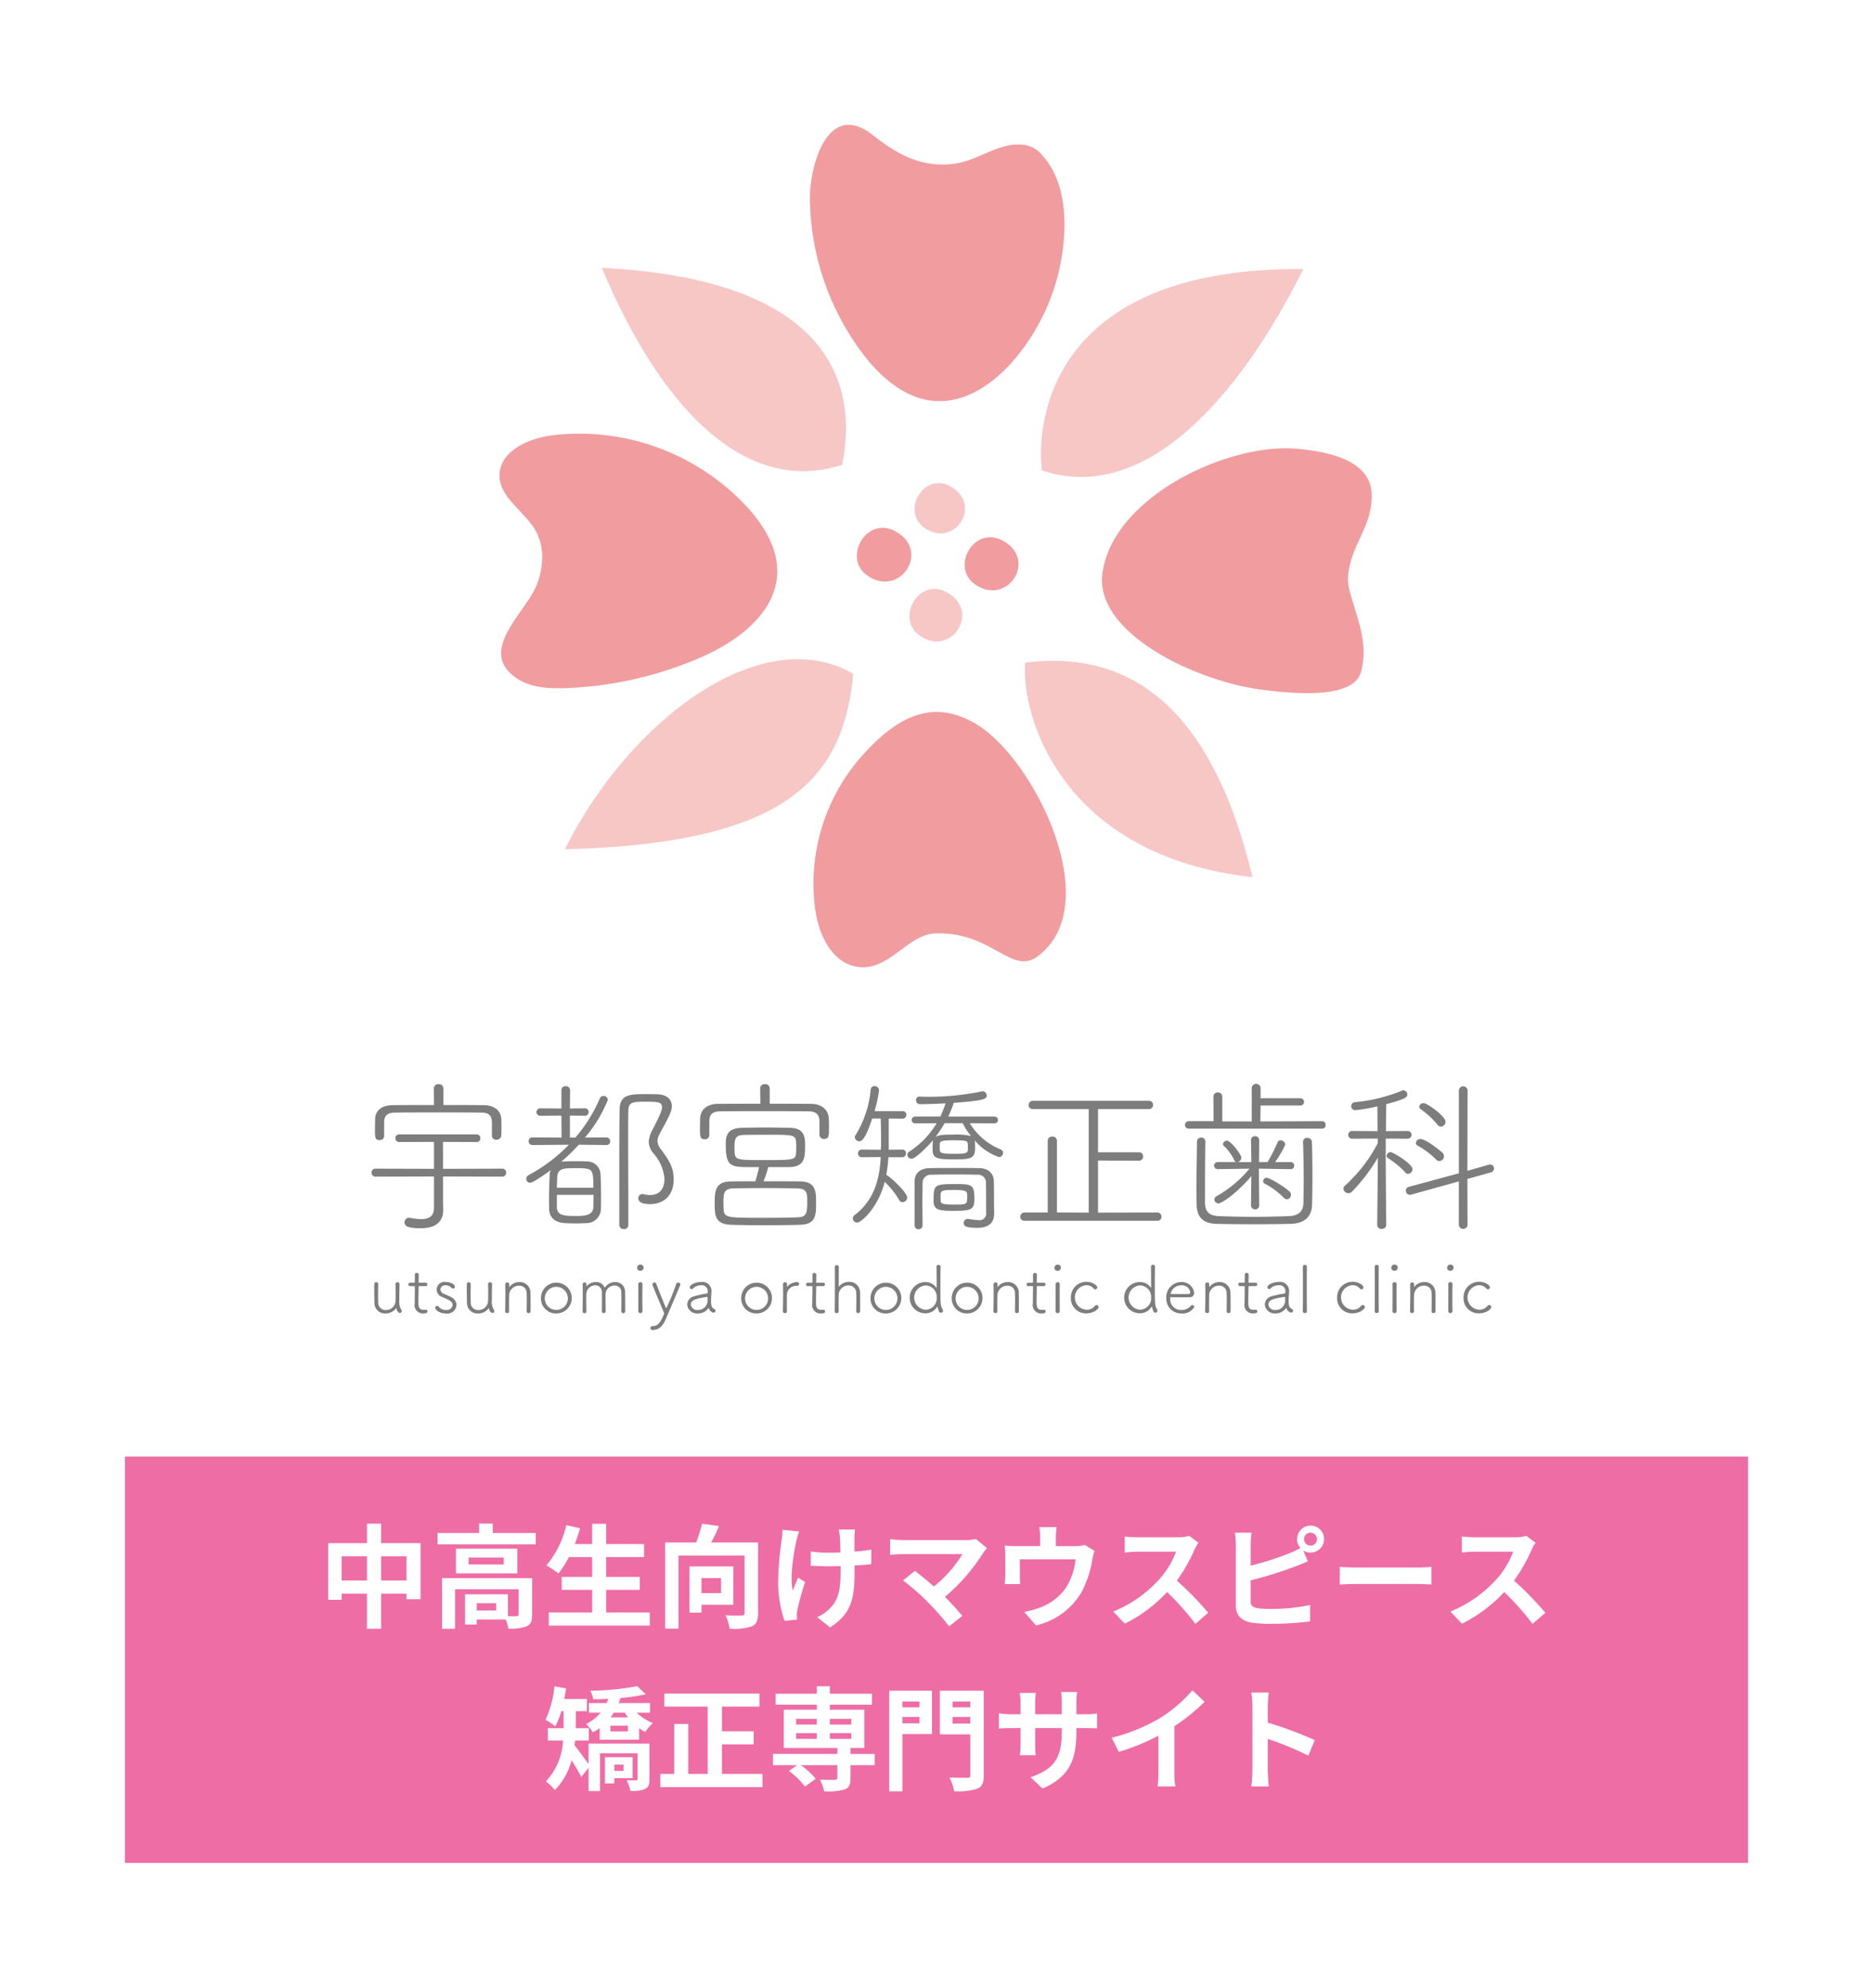 <svg id="logo01.svg" xmlns="http://www.w3.org/2000/svg" width="360" height="382" viewBox="0 0 360 382">
  <defs>
    <style>
      .cls-1, .cls-3 {
        fill: #fff;
      }

      .cls-2 {
        fill: #ee6da5;
      }

      .cls-2, .cls-3, .cls-4, .cls-5, .cls-6 {
        fill-rule: evenodd;
      }

      .cls-4 {
        fill: #7d7d7d;
      }

      .cls-5 {
        fill: #f19c9f;
      }

      .cls-6 {
        fill: #f7c7c6;
      }
    </style>
  </defs>
  <rect id="bg" class="cls-1" width="360" height="382"/>
  <g id="g">
    <path id="bg-2" data-name="bg" class="cls-2" d="M24.006,279.892H335.991v78.1H24.006v-78.1Z"/>
    <path id="中高生向けマウスピース_矯正専門サイト" data-name="中高生向けマウスピース 矯正専門サイト" class="cls-3" d="M73.249,303.72v-4.648h4.88v4.648h-4.88Zm-7.58,0v-4.648h4.859v4.648H65.669Zm7.58-7.177V292.8H70.528v3.74h-7.45v10.895h2.591v-1.189h4.859v6.745h2.721v-6.745h4.88v1.081h2.7V296.543h-7.58Zm22.118,12.949H91.632v-1.405h3.736v1.405Zm6.911-6.226H84.959v9.728h2.505v-7.588H99.686v4.821c0,0.259-.086.324-0.41,0.346-0.238.022-.907,0.022-1.641,0v-4.194H89.386v5.815h2.246v-0.973H97.2a7.306,7.306,0,0,1,.5,1.73,8.612,8.612,0,0,0,3.5-.411c0.842-.389,1.08-1.081,1.08-2.27v-7Zm-5.464-2.637H90.077V299.31h6.738v1.319ZM87.637,297.6v4.756H99.427V297.6H87.637Zm7.061-3v-1.816H92.085V294.6h-7.99v2.183h18.874V294.6H94.7Zm21.816,15.262v-4.346h6.457v-2.486h-6.457v-3.8h7.277v-2.508h-7.277v-3.891h-2.7v3.891h-3.326c0.367-.994.713-2.01,1.015-3.048l-2.656-.584a18.591,18.591,0,0,1-3.823,7.739,20.5,20.5,0,0,1,2.311,1.535,17.773,17.773,0,0,0,2.008-3.134h4.471v3.8h-5.853v2.486h5.853v4.346h-8.336v2.529h19.414V309.86h-8.379Zm22.075-6.594v2.875h-3.757v-2.875h3.757Zm2.354,5.124v-7.372h-8.422V309.9h2.311V308.39h6.111Zm4.751-11.977h-9c0.518-.951,1.058-2.075,1.511-3.156l-3.261-.454a30.079,30.079,0,0,1-1.144,3.61h-5.96v16.559h2.57V298.921h12.7v11.025c0,0.389-.129.5-0.54,0.5-0.431.022-1.878,0.043-3.152-.043a8.918,8.918,0,0,1,.842,2.594,11.384,11.384,0,0,0,4.232-.454c0.907-.411,1.21-1.146,1.21-2.551V296.413Zm18.641-2.486H161.2a10.488,10.488,0,0,1,.238,1.492c0.043,0.584.064,1.708,0.086,2.918-0.821.022-1.663,0.044-2.44,0.044a22.73,22.73,0,0,1-3.261-.238v2.745c1.058,0.043,2.4.108,3.325,0.108,0.8,0,1.6-.021,2.419-0.043v0.778c0,3.654-.345,5.578-2.008,7.307a8.382,8.382,0,0,1-2.5,1.729l2.483,1.968c4.319-2.746,4.708-5.88,4.708-10.982v-0.908c1.209-.065,2.332-0.151,3.2-0.259l0.021-2.811a28.227,28.227,0,0,1-3.239.389V295.4C164.249,294.922,164.27,294.4,164.335,293.927ZM153.6,294.3l-3.2-.324a14.737,14.737,0,0,1-.152,1.88,60.789,60.789,0,0,0-.691,8.626,23.539,23.539,0,0,0,1.231,7l2.4-.238c-0.021-.3-0.043-0.67-0.043-0.886a4.848,4.848,0,0,1,.13-1.06,53.412,53.412,0,0,1,1.468-5.274l-1.339-.865c-0.367.8-.756,1.838-1.036,2.508-0.583-2.681.172-7.221,0.712-9.62A17.11,17.11,0,0,1,153.6,294.3Zm36.111,3.2-2.159-1.772a6.987,6.987,0,0,1-2.008.237H173.561a20.807,20.807,0,0,1-2.483-.194v3.026c0.453-.043,1.62-0.151,2.483-0.151h11.424a23.991,23.991,0,0,1-5.485,6.226c-1.36-1.189-2.786-2.356-3.65-3l-2.289,1.838a45.845,45.845,0,0,1,4.751,4.15,56.4,56.4,0,0,1,4.125,4.669l2.526-2.01c-0.842-1.016-2.116-2.421-3.347-3.653a36.026,36.026,0,0,0,7.364-8.453A7.6,7.6,0,0,1,189.714,297.494Zm13.373-4.042h-3.326a10.7,10.7,0,0,1,.173,1.989v1.664h-4.621a17.793,17.793,0,0,1-2.2-.108,13.885,13.885,0,0,1,.108,1.859v3.74a16.367,16.367,0,0,1-.108,1.816h2.98c-0.043-.432-0.065-1.1-0.065-1.6v-3.156h10.711a12.833,12.833,0,0,1-1.922,5.556,10.565,10.565,0,0,1-4.9,3.7,17.553,17.553,0,0,1-3.045.843l2.246,2.6a13.727,13.727,0,0,0,8.811-6.486,20.144,20.144,0,0,0,2.008-6.117,14.518,14.518,0,0,1,.432-1.73l-1.879-1.146a5.237,5.237,0,0,1-1.792.238h-3.757v-1.664A15.7,15.7,0,0,1,203.087,293.452Zm27.258,3-1.771-1.319a7.746,7.746,0,0,1-2.224.281h-7.623a24.241,24.241,0,0,1-2.549-.151v3.069c0.454-.021,1.642-0.151,2.549-0.151h7.32a16.747,16.747,0,0,1-3.217,5.3,24.215,24.215,0,0,1-8.854,6.2l2.224,2.334a28.454,28.454,0,0,0,8.12-6.074,49.325,49.325,0,0,1,5.442,6.117l2.461-2.14a60.758,60.758,0,0,0-6.025-6.182,31.8,31.8,0,0,0,3.391-5.945A10.114,10.114,0,0,1,230.345,296.457Zm20.3-.692a1.242,1.242,0,1,1,1.231,1.254A1.249,1.249,0,0,1,250.649,295.765Zm-1.339,0a2.639,2.639,0,0,0,.626,1.708,12.83,12.83,0,0,1-2.073.994,54.327,54.327,0,0,1-7.472,2.4v-4.086a16.248,16.248,0,0,1,.173-2.248h-3.2a17.888,17.888,0,0,1,.173,2.248v11.781c0,1.86,1.08,2.9,2.958,3.243a24.063,24.063,0,0,0,3.628.238,61.232,61.232,0,0,0,7.688-.454v-3.156a36.59,36.59,0,0,1-7.515.756,20.284,20.284,0,0,1-2.505-.129c-0.972-.195-1.4-0.433-1.4-1.362v-4a74.5,74.5,0,0,0,8.466-2.638c0.712-.259,1.684-0.67,2.526-1.016l-0.885-2.1a2.473,2.473,0,0,0,1.382.411A2.594,2.594,0,1,0,249.31,295.765Zm8.211,5.339V304.5c0.8-.064,2.246-0.108,3.477-0.108h11.6c0.907,0,2.009.087,2.527,0.108V301.1c-0.561.044-1.512,0.13-2.527,0.13H261C259.875,301.234,258.3,301.169,257.521,301.1Zm37.624-4.647-1.771-1.319a7.746,7.746,0,0,1-2.224.281h-7.623a24.241,24.241,0,0,1-2.549-.151v3.069c0.454-.021,1.642-0.151,2.549-0.151h7.32a16.747,16.747,0,0,1-3.217,5.3,24.215,24.215,0,0,1-8.854,6.2L281,312.021a28.454,28.454,0,0,0,8.12-6.074,49.325,49.325,0,0,1,5.442,6.117l2.461-2.14A60.758,60.758,0,0,0,291,303.742a31.8,31.8,0,0,0,3.391-5.945A10.114,10.114,0,0,1,295.145,296.457ZM119.861,339.1v1.211H118.09V339.1h1.771Zm1.728,2.616v-4.042h-5.313v5.058h1.814v-1.016h3.5Zm3.239-6.658h-11.7v3.956c-0.648-.886-1.987-2.767-2.7-3.632,0.043-.3.087-0.605,0.108-0.908h2.635V332.1h-2.5v-3.264H112.8V326.5h-4.363c0.152-.67.26-1.361,0.368-2.053l-2.246-.389a19.5,19.5,0,0,1-1.706,6.42,13.052,13.052,0,0,1,1.878,1.275,14.921,14.921,0,0,0,1.145-2.918h0.453V332.1h-3.023v2.378h2.916a12.337,12.337,0,0,1-3.3,7.847,10.478,10.478,0,0,1,1.728,1.665,12.848,12.848,0,0,0,3.218-5.729c0.691,1.1,1.425,2.357,1.857,3.221l1.4-1.772v4.475h2.2V336.92h7.213v4.907c0,0.238-.086.3-0.324,0.3s-1.058,0-1.771-.022a8.974,8.974,0,0,1,.734,2.054,6.44,6.44,0,0,0,2.808-.368c0.669-.345.842-0.908,0.842-1.924v-6.809Zm-4.146-2.335h-3.369v-1.1h3.369v1.1Zm-0.605-3.61c0.194,0.3.41,0.605,0.626,0.908h-3.347c0.216-.3.432-0.605,0.626-0.908h2.095Zm4.859,0v-1.837h-6.025c0.13-.325.238-0.649,0.345-0.973a35.091,35.091,0,0,0,4.859-.714l-1.619-1.556a53.342,53.342,0,0,1-9.027.865,6.728,6.728,0,0,1,.562,1.643c0.907,0,1.878-.022,2.872-0.087-0.108.281-.216,0.562-0.324,0.822h-3.391v1.837h2.246a7.982,7.982,0,0,1-2.786,2.183,10.263,10.263,0,0,1,1.3,1.6,8.879,8.879,0,0,0,1.317-.8v2.227h7.58v-2.205a8.457,8.457,0,0,0,1.166.713,9.178,9.178,0,0,1,1.469-1.707,9.519,9.519,0,0,1-3.11-2.011h2.57ZM138.762,340.9v-5.686h6.09v-2.507h-6.09v-4.756h7.212v-2.508h-18.29v2.508h8.335V340.9h-3.736v-9.6h-2.7v9.6h-2.656v2.529h19.63V340.9h-7.8Zm14.258-7.848h3.973v1.1H153.02v-1.1Zm0-2.745h3.973v1.1H153.02v-1.1Zm10.6,0v1.1H159.5v-1.1h4.125Zm0,3.848H159.5v-1.1h4.125v1.1Zm4.491,2.9h-4.643V335.9h2.657v-7.35H159.5v-0.973h8.1v-2.1h-8.1v-1.426h-2.5v1.426h-7.925v2.1h7.925v0.973h-6.349v7.35h10.3v1.146H148.571v2.161h4.621l-1.555,1.1a15.9,15.9,0,0,1,3.089,3.026l2.051-1.513a14.9,14.9,0,0,0-2.85-2.616h7.018v2.443c0,0.281-.13.368-0.475,0.389-0.367,0-1.728,0-2.872-.043a8.759,8.759,0,0,1,.8,2.248,12.661,12.661,0,0,0,3.908-.346c0.907-.345,1.166-0.929,1.166-2.161v-2.53h4.643V337.05Zm8.622-10.074V328.1h-3.283v-1.124h3.283Zm-3.283,4.194v-1.232h3.283v1.232h-3.283Zm5.68-6.269h-8.228v19.326h2.548v-11h5.68V324.9Zm3.952,6.312v-1.275H186.5v1.275h-3.412Zm3.412-4.237V328.1h-3.412v-1.124H186.5Zm2.591-2.075h-8.443v8.387H186.5v7.783a0.487,0.487,0,0,1-.605.562c-0.453,0-2.051.021-3.412-.065a9.318,9.318,0,0,1,.907,2.637,11.751,11.751,0,0,0,4.449-.475c0.95-.39,1.252-1.146,1.252-2.616V324.9Zm17.8,7.89v-0.713h1.6c1.145,0,1.9.021,2.376,0.065v-2.876a12.693,12.693,0,0,1-2.376.152h-1.6v-2.27a13.565,13.565,0,0,1,.152-2.01h-3.088a14.405,14.405,0,0,1,.129,2.01v2.27h-5.118v-2.14a13.193,13.193,0,0,1,.13-1.946h-3.067c0.065,0.649.13,1.319,0.13,1.946v2.14h-1.836a13.974,13.974,0,0,1-2.332-.195v2.94c0.475-.043,1.252-0.086,2.332-0.086h1.836v2.94a17.465,17.465,0,0,1-.13,2.27h3.023c-0.021-.433-0.086-1.319-0.086-2.27v-2.94h5.118V332.9c0,5.318-1.835,7.177-6,8.626l2.31,2.183C205.592,341.416,206.887,338.152,206.887,332.791Zm6.786,1.146,1.361,2.724a43.327,43.327,0,0,0,7.623-3.113v6.917a24.331,24.331,0,0,1-.151,2.832h3.412a14.8,14.8,0,0,1-.195-2.832v-8.733a39.643,39.643,0,0,0,5.809-4.691l-2.332-2.227a27.666,27.666,0,0,1-6.09,5.253A34.716,34.716,0,0,1,213.673,333.937Zm27.042,6.334a23.7,23.7,0,0,1-.216,3.026h3.369c-0.086-.886-0.194-2.4-0.194-3.026v-6.118a62.477,62.477,0,0,1,7.8,3.221l1.23-2.983a70.424,70.424,0,0,0-9.026-3.351v-3.2a23.6,23.6,0,0,1,.194-2.594H240.5a15.028,15.028,0,0,1,.216,2.594v12.43Z"/>
    <path id="シェイプ_1314" data-name="シェイプ 1314" class="cls-4" d="M85.155,226.079v4.252c0,0.581.032,1.531,0.032,2.158,0,1.565-.676,3.539-4.31,3.539-2.123,0-3.12-.255-3.12-1.118a0.856,0.856,0,0,1,.836-0.889h0.161a11.919,11.919,0,0,0,2.189.262c1.639,0,2.475-.643,2.475-2.261v-5.943l-11.256.034a0.741,0.741,0,0,1-.742-0.775,0.731,0.731,0,0,1,.742-0.757l11.256,0.033v-5.177l-6.656.025a0.73,0.73,0,0,1-.774-0.735A0.712,0.712,0,0,1,76.762,218H91.618a0.675,0.675,0,0,1,.707.728,0.7,0.7,0,0,1-.738.735l-6.433-.025v5.177l11.386-.033a0.71,0.71,0,0,1,.738.757,0.72,0.72,0,0,1-.738.775Zm9.39-10.4c-0.033-1.391-.673-1.871-2.058-1.871-2.346-.033-5.4-0.033-8.394-0.033s-5.916,0-8.136.033c-1.546,0-2.093.606-2.123,1.847v2.67a0.781,0.781,0,0,1-.868.762c-0.9,0-.9-0.482-0.9-2.326,0-.6.034-1.2,0.034-1.716,0.03-1.335.933-2.633,3.313-2.666,2.732-.029,5.371-0.029,8.007-0.029l-0.032-3.219a0.825,0.825,0,0,1,.932-0.786,0.814,0.814,0,0,1,.9.786v3.219c2.573,0,5.146,0,7.814.029,2.123,0.033,3.283,1.179,3.313,2.7,0.035,0.383.035,0.988,0.035,1.59,0,0.574,0,1.138-.035,1.528a0.871,0.871,0,0,1-.932.823,0.784,0.784,0,0,1-.869-0.766v-2.577Zm16.7,4.3a35.26,35.26,0,0,1-3.378,3.277,3.434,3.434,0,0,1,.646-0.067c0.8-.04,1.638-0.04,2.476-0.04,0.611,0,1.221,0,1.8.04a2.577,2.577,0,0,1,2.635,2.421c0.064,1.172.1,2.917,0.1,4.485,0,0.852,0,1.647-.032,2.24a2.756,2.756,0,0,1-2.86,2.707c-0.646.042-1.319,0.062-2.027,0.062-0.677,0-1.383-.02-2.058-0.062-1.93-.09-2.959-1.174-2.992-2.67,0-.483-0.032-0.982-0.032-1.524,0-1.745.065-3.685,0.127-5.029a2.566,2.566,0,0,1,.195-0.95c-1.351.983-3.41,2.417-3.957,2.417a0.723,0.723,0,0,1-.739-0.755,0.826,0.826,0,0,1,.45-0.712,31.258,31.258,0,0,0,7.75-5.84l-6.978.058a0.725,0.725,0,0,1-.772-0.717,0.716,0.716,0,0,1,.772-0.741l5.563,0.029-0.031-4.223-4.02.032a0.717,0.717,0,1,1,0-1.43l4.02,0.029v-3.53a0.758,0.758,0,0,1,.8-0.753,0.778,0.778,0,0,1,.868.753l-0.032,3.53,2.893-.029a0.715,0.715,0,1,1,0,1.43l-2.893-.032V218.6H110.6a29.413,29.413,0,0,0,4.695-7.532A0.768,0.768,0,0,1,116,210.6a0.841,0.841,0,0,1,.836.765,26.318,26.318,0,0,1-4.406,7.242l4.053-.029a0.753,0.753,0,0,1,.806.766,0.705,0.705,0,0,1-.774.692Zm2.8,8.268c0-3.725-.062-3.759-3.536-3.759-2.189,0-3.346.034-3.41,1.75,0,0.474-.064,1.216-0.064,2.009h7.01Zm-7.01,1.369v2.375c0.03,1.528,1.254,1.684,3.538,1.684,1.737,0,3.41-.062,3.472-1.741,0.032-.544.032-1.4,0.032-2.318h-7.042Zm13.7-10.977c0,4.142.032,8.786,0.032,13.327v3.457a0.786,0.786,0,0,1-.869.766,0.8,0.8,0,0,1-.868-0.766c0-14.465,0-18.466.064-22.181,0.032-2.8,1.769-2.981,4.7-2.981,0.837,0,1.737,0,2.638.029,1.7,0.065,2.7.979,2.7,2.289a3.658,3.658,0,0,1-.257,1.232c-0.547,1.34-1.319,2.613-1.994,3.916a3.409,3.409,0,0,0-.515,1.552,2.727,2.727,0,0,0,.676,1.585c1.286,1.781,2.443,3.248,2.443,5.759,0,3.432-2.22,4.767-4.534,4.767-1.319,0-2.252-.287-2.252-1.086a0.791,0.791,0,0,1,.74-0.852c0.065,0,.129.021,0.193,0.021a5.824,5.824,0,0,0,1.253.176c2.318,0,2.83-1.724,2.83-3.187a8.465,8.465,0,0,0-2.185-4.893,3.46,3.46,0,0,1-.836-2.1,5.343,5.343,0,0,1,.673-2.278c1.546-2.962,1.868-3.849,1.868-4.391,0-.99-0.613-1.084-3.024-1.084-2.573,0-3.441.033-3.441,1.776-0.032,1.593-.032,3.338-0.032,5.148m36.763-3.206c-0.03-1.274-.676-1.872-2.153-1.872-2.382-.028-5.47-0.028-8.524-0.028s-6.049,0-8.3.028c-1.576,0-2.156.6-2.188,1.843v2.769a0.8,0.8,0,0,1-.868.757c-0.931,0-.931-0.5-0.931-2.256,0-.569.03-1.142,0.03-1.651,0.033-1.532,1.029-2.862,3.377-2.894,2.767-.025,5.469-0.025,8.2-0.025l-0.031-2.97a0.825,0.825,0,0,1,.933-0.786,0.813,0.813,0,0,1,.9.786v2.97c2.672,0,5.341,0,8.041.025,2,0.032,3.281,1.212,3.314,2.861,0.031,0.385.031,0.988,0.031,1.557,0,1.74,0,2.318-.932,2.318a0.836,0.836,0,0,1-.9-0.8v-2.637Zm-9.843,8.847a20.139,20.139,0,0,1-.9,2.726c2.412,0,4.823,0,7.042.029,2.927,0.025,3.056,1.844,3.056,3.97,0,2.448,0,4.258-3.024,4.357-2.185.061-4.535,0.094-6.849,0.094-2.284,0-4.5-.033-6.465-0.094-3.088-.1-3.153-1.806-3.153-4.133,0-2.256.065-4.169,3.121-4.194,1.447-.029,3.053-0.029,4.7-0.029,0.255-.855.577-2.043,0.708-2.726h-2.155c-3.475,0-4.246-.352-4.246-4.4,0-1.277.064-3.056,2.991-3.146,1.415-.033,2.957-0.065,4.567-0.065,1.576,0,3.183.032,4.727,0.065,2.9,0.025,2.959,1.869,2.959,3.363,0,2.428-.064,4.071-2.991,4.178H147.65Zm7.5,6.756c0-1.781-.032-2.632-1.994-2.67-1.928-.02-4.085-0.056-6.174-0.056-2.123,0-4.182.036-5.951,0.056-1.962.038-1.994,1.012-1.994,2.773,0,0.475.032,0.918,0.032,1.167,0.1,1.721.515,1.721,7.879,1.721,2.123,0,4.31-.029,6.24-0.094,1.674-.038,1.962-0.538,1.962-2.9m-2.123-10.549a9.546,9.546,0,0,0-.032-1.019c-0.065-1.4-.675-1.4-5.211-1.4-1.606,0-3.279,0-4.791.034-1.672,0-1.833.795-1.833,2.444,0,0.349.032,0.7,0.032,0.954,0.1,1.438.676,1.438,5.854,1.438,5.4,0,5.917-.033,5.949-1.4,0.032-.324.032-0.714,0.032-1.057m17.723,1.909a29.485,29.485,0,0,1-.416,3.4c0.352,0,4.02,3.272,4.02,4.35a0.907,0.907,0,0,1-.868.887,0.741,0.741,0,0,1-.677-0.441,16.523,16.523,0,0,0-2.766-3.465c-1.285,4.988-4.5,7.822-5.306,7.822a0.827,0.827,0,0,1-.836-0.795,0.77,0.77,0,0,1,.354-0.638c3.763-2.892,4.792-6.873,5.017-11.157l-3.634.034a0.723,0.723,0,0,1-.74-0.73,0.707,0.707,0,0,1,.74-0.74l3.667,0.032c0-.377.03-0.787,0.03-1.172,0-1.527,0-3.239-.063-4.828h-1.64c-1.351,4.132-2.058,4.362-2.477,4.362a0.854,0.854,0,0,1-.868-0.741,0.823,0.823,0,0,1,.161-0.446,20.061,20.061,0,0,0,2.894-8.766,0.707,0.707,0,0,1,.74-0.634,0.824,0.824,0,0,1,.867.791,24.872,24.872,0,0,1-.867,4.009h5.37a0.7,0.7,0,0,1,.742.724,0.726,0.726,0,0,1-.742.733l-2.637-.032v6l2.6-.032a0.682,0.682,0,0,1,.708.74,0.7,0.7,0,0,1-.708.73h-2.67Zm15.632-6.546a12.388,12.388,0,0,0,5.951,5.047,0.707,0.707,0,0,1,.45.672,0.789,0.789,0,0,1-.806.793,10.808,10.808,0,0,1-4.664-3.239,1.426,1.426,0,0,1,.065.377c0.034,0.324.034,0.705,0.034,1.081,0,2.158-.9,2.225-4.278,2.225-3.442,0-3.892-.378-3.892-2,0-.439,0-0.943.032-1.3a1.193,1.193,0,0,1,.1-0.451c-0.643.775-3.313,3.629-4.181,3.629a0.808,0.808,0,0,1-.8-0.762,0.676,0.676,0,0,1,.355-0.6,16.608,16.608,0,0,0,5.274-5.464l-4.15.022a0.648,0.648,0,1,1,0-1.3h4.858a21.194,21.194,0,0,0,1-2.544c-2.22.128-4.15,0.161-4.954,0.161a0.706,0.706,0,0,1-.708-0.766,0.63,0.63,0,0,1,.644-0.692h0.032c0.418,0,.9.033,1.383,0.033a49.824,49.824,0,0,0,10.55-1.024,0.393,0.393,0,0,1,.193-0.033,0.815,0.815,0,0,1,.772.827c0,0.606-.291.963-6.336,1.4a21.171,21.171,0,0,1-1.062,2.641h8.91a0.648,0.648,0,0,1,0,1.3Zm-10.612,11.28c0-1.491.868-2.608,2.957-2.642,1.7-.029,3.57-0.029,5.436-0.029,1.351,0,2.7,0,3.988.029,1.963,0.034,2.831,1.118,2.862,2.518,0.033,0.726.033,3.744,0.033,4.543,0,0.417.031,0.986,0.031,1.589v0.089c0,1.241-.513,2.729-3.279,2.729-2.413,0-2.573-.435-2.573-0.946a0.752,0.752,0,0,1,.737-0.762h0.131a12.973,12.973,0,0,0,1.928.22,1.265,1.265,0,0,0,1.512-1.456c0-.955,0-4.29-0.032-5.657a1.512,1.512,0,0,0-1.7-1.6c-1.45-.033-2.959-0.053-4.471-0.053-1.48,0-2.959.02-4.31,0.053a1.564,1.564,0,0,0-1.705,1.6c0,1.049-.033,2.507-0.033,3.973s0.033,2.981.033,4.193a0.772,0.772,0,0,1-1.542-.032v-8.359Zm7.911,0.418c3.088,0,3.6.085,3.6,2.854,0,2.068-.613,2.29-3.926,2.29-2.571,0-3.858-.065-3.922-1.716,0-3.3,0-3.428,4.246-3.428m-2.123-11.7a26.735,26.735,0,0,1-1.769,2.671c0.611-.417,1.447-0.475,3.568-0.475a11.551,11.551,0,0,1,3.283.282,11.939,11.939,0,0,1-1.608-2.478h-3.474Zm-0.933,5.145c0.064,0.646.515,0.733,2.7,0.733,1.865,0,2.635,0,2.7-.705v-0.852c0-.954-0.129-1.028-2.7-1.028-1.994,0-2.638.074-2.7,0.643v1.209Zm0.161,9.632c0.032,0.7.225,0.857,2.571,0.857,2.511,0,2.543,0,2.543-1.622,0-.983-0.161-1.176-2.573-1.176-2.029,0-2.445.07-2.541,0.787v1.154Zm16.116,3.973a0.749,0.749,0,0,1-.8-0.757,0.8,0.8,0,0,1,.8-0.831h4.471v-13.77a0.818,0.818,0,0,1,.9-0.816,0.807,0.807,0,0,1,.869.816v13.77l6.109,0.023v-19.9H198.507a0.742,0.742,0,0,1-.8-0.757,0.793,0.793,0,0,1,.8-0.824h22.319a0.751,0.751,0,0,1,.8.8,0.762,0.762,0,0,1-.8.786h-9.778v8.3h7.912a0.733,0.733,0,0,1,.74.795,0.744,0.744,0,0,1-.74.819l-7.912-.016v10l11.418-.023a0.759,0.759,0,0,1,.772.793,0.747,0.747,0,0,1-.772.795H196.9Zm31.586-17.7a0.719,0.719,0,1,1,0-1.437h4.761l-0.032-4.693a0.808,0.808,0,0,1,.838-0.833,0.817,0.817,0,0,1,.868.833V215.5h5.66v-6.425a0.852,0.852,0,0,1,1.7,0v1.973h7.654a0.7,0.7,0,1,1,0,1.4h-7.654L242.25,215.5l11.867-.041a0.665,0.665,0,0,1,.676.7,0.674,0.674,0,0,1-.676.737H228.483ZM250.45,219.4a0.758,0.758,0,0,1,.805-0.733,0.83,0.83,0,0,1,.9.791c0.065,1.555.1,4.16,0.1,6.77,0,1.879-.032,3.759-0.065,5.246-0.064,2.384-1.509,3.6-3.954,3.7-2.028.058-4.567,0.082-7.078,0.082-2.8,0-5.563-.024-7.557-0.082-2.381-.1-3.569-1.338-3.6-3.632-0.032-1.048-.032-2.195-0.032-3.371,0-2.9.066-6.04,0.1-8.8a0.772,0.772,0,0,1,.8-0.768,0.747,0.747,0,0,1,.8.737v0.031c-0.032,2.475-.062,6.009-0.062,8.934v2.829c0.03,1.68.737,2.474,2.635,2.568,1.834,0.066,4.308.136,6.787,0.136s4.921-.07,6.658-0.136c1.864-.061,2.8-0.888,2.831-2.478,0.03-1.273.062-2.825,0.062-4.485,0-2.534-.062-5.278-0.129-7.3V219.4Zm-8.491,5.177v0.168l0.064,6.913a0.736,0.736,0,0,1-.769.741,0.747,0.747,0,0,1-.807-0.741l0.066-5.643c-2.766,3.271-5.661,5.233-6.3,5.233a0.778,0.778,0,0,1-.8-0.721,0.761,0.761,0,0,1,.45-0.675,22.657,22.657,0,0,0,6.305-5.275l-6.11.1a0.688,0.688,0,0,1-.707-0.708,0.679,0.679,0,0,1,.707-0.66h3.6a0.62,0.62,0,0,1-.451-0.41,9.03,9.03,0,0,0-1.994-2.7,0.6,0.6,0,0,1-.161-0.345,0.774,0.774,0,0,1,.8-0.643c0.676,0,2.734,2.634,2.734,3.244a0.86,0.86,0,0,1-.741.856h2.671l-0.066-4.227a0.733,0.733,0,0,1,.774-0.737,0.74,0.74,0,0,1,.8.737l-0.03,4.227h1.64a30.391,30.391,0,0,0,1.9-3.748,0.639,0.639,0,0,1,.579-0.426,0.944,0.944,0,0,1,.933.807,20.118,20.118,0,0,1-1.962,3.367h2.957a0.667,0.667,0,0,1,.708.692,0.637,0.637,0,0,1-.674.676Zm4.825,5.631a14.591,14.591,0,0,0-3.732-2.764A0.463,0.463,0,0,1,242.8,227a0.637,0.637,0,0,1,.611-0.67c0.674,0,3.343,1.678,4.373,2.575a0.935,0.935,0,0,1,.354.705,0.867,0.867,0,0,1-.8.851,0.8,0.8,0,0,1-.547-0.249m18.046-7.757a33.9,33.9,0,0,1-4.951,6.512,1,1,0,0,1-.708.323,0.953,0.953,0,0,1-.965-0.863,0.806,0.806,0,0,1,.322-0.6,29,29,0,0,0,6.272-8.138v-0.892l-4.889.032a0.746,0.746,0,1,1,0-1.49l4.855,0.032-0.032-4.767a30.16,30.16,0,0,1-4.246.734,0.768,0.768,0,0,1-.1-1.532,31.213,31.213,0,0,0,9.069-2.22,0.6,0.6,0,0,1,.257-0.065,0.83,0.83,0,0,1,.772.8c0,0.472-.128.823-4.051,1.872,0,0.385-.034,2.637-0.064,5.18l4.181-.032a0.745,0.745,0,1,1,0,1.49l-4.215-.032v3.211c0,4.771.1,13.412,0.1,13.412a0.8,0.8,0,0,1-.868.73,0.779,0.779,0,0,1-.869-0.73Zm5.243,2.829a15.839,15.839,0,0,0-3.311-2.735,0.519,0.519,0,0,1-.26-0.442,0.794,0.794,0,0,1,.773-0.705c0.452,0,4.213,2.258,4.213,3.277a0.905,0.905,0,0,1-.836.889,0.7,0.7,0,0,1-.579-0.284m10.325,1.745-9.167,2.54a0.565,0.565,0,0,1-.257.041,0.793,0.793,0,0,1-.772-0.836,0.738,0.738,0,0,1,.579-0.7l9.617-2.6V209.542a0.838,0.838,0,0,1,1.673,0L282.039,225l4.117-1.179a0.767,0.767,0,0,1,.255-0.033,0.73,0.73,0,0,1,.74.766,0.738,0.738,0,0,1-.579.732l-4.533,1.27,0.032,8.9a0.85,0.85,0,0,1-1.673,0v-8.421Zm-4.374-4.2a16.492,16.492,0,0,0-3.539-2.666,0.6,0.6,0,0,1-.354-0.544,0.822,0.822,0,0,1,.869-0.728c1.19,0,4.149,2.542,4.214,2.6a1.014,1.014,0,0,1,.321.7,0.915,0.915,0,0,1-.868.921,0.81,0.81,0,0,1-.643-0.283m0.257-6.707a16.441,16.441,0,0,0-3.184-2.95,0.62,0.62,0,0,1-.322-0.507,0.815,0.815,0,0,1,.869-0.663c0.675,0,4.179,2.5,4.179,3.551a0.94,0.94,0,0,1-.868.95,0.839,0.839,0,0,1-.674-0.381M76.794,246.794q-0.04,1.456-.04,3.06a3.057,3.057,0,0,0,.384,1.851,0.449,0.449,0,0,1,.089.25,0.383,0.383,0,0,1-.393.36,0.966,0.966,0,0,1-.628-0.9,0.067,0.067,0,0,0-.025-0.053,0.036,0.036,0,0,0-.038.029,2.461,2.461,0,0,1-2.055,1.007,1.991,1.991,0,0,1-2.12-2.018c-0.013-.459-0.036-1.635-0.036-2.594,0-.385,0-0.744.011-1.019a0.345,0.345,0,0,1,.371-0.361,0.362,0.362,0,0,1,.382.352v0.009c-0.013.537-.027,1.528-0.027,2.354,0,0.529.013,0.975,0.027,1.168a1.394,1.394,0,0,0,1.442,1.467,1.847,1.847,0,0,0,1.888-1.709c0.013-.43.025-0.856,0.025-1.282,0-.667-0.012-1.322-0.025-2v-0.009a0.343,0.343,0,0,1,.371-0.343,0.372,0.372,0,0,1,.4.352v0.024Zm3.865,0.361c-0.2,0-.2.029-0.2,0.184,0,0.484-.039,1.785-0.039,2.719,0,0.984.026,1.647,1.022,1.647,0.115,0,.229-0.009.358-0.02h0.051a0.306,0.306,0,0,1,.307.323c0,0.324-.307.393-0.817,0.393a1.6,1.6,0,0,1-1.633-1.933c0-.8.027-2.343,0.027-2.965v-0.2c0-.123-0.04-0.152-0.131-0.152H78.847a0.33,0.33,0,1,1,0-.659h0.741c0.114,0,.14-0.009.14-0.123,0-.054.011-0.656,0.011-1.093v-0.316a0.37,0.37,0,1,1,.74.025c0,0.365-.025,1.371-0.025,1.371,0,0.136.025,0.136,0.191,0.136h1.135a0.331,0.331,0,1,1,0,.659H80.659Zm5.057,5.254c-1.327,0-2.068-.753-2.068-1.1a0.38,0.38,0,0,1,.382-0.361,0.392,0.392,0,0,1,.32.16,1.607,1.607,0,0,0,1.366.635,1.119,1.119,0,0,0,1.277-.95c0-.672-0.549-0.922-2.03-1.577a1.471,1.471,0,0,1,.7-2.851c1.084,0,1.773.542,1.773,0.88a0.371,0.371,0,0,1-.369.374,0.444,0.444,0,0,1-.333-0.181A1.338,1.338,0,0,0,85.665,247a0.883,0.883,0,0,0-1.02.793,0.95,0.95,0,0,0,.624.811c0.358,0.168.944,0.414,1.339,0.611a1.8,1.8,0,0,1,1.135,1.577,1.781,1.781,0,0,1-2.028,1.621m8.865-5.615q-0.039,1.456-.04,3.06a3.058,3.058,0,0,0,.384,1.851,0.448,0.448,0,0,1,.089.25,0.384,0.384,0,0,1-.394.36,0.966,0.966,0,0,1-.628-0.9c-0.011-.033-0.011-0.053-0.025-0.053a0.036,0.036,0,0,0-.038.029,2.46,2.46,0,0,1-2.055,1.007,1.991,1.991,0,0,1-2.119-2.018c-0.013-.459-0.036-1.635-0.036-2.594,0-.385,0-0.744.011-1.019a0.345,0.345,0,0,1,.371-0.361,0.362,0.362,0,0,1,.382.352v0.009c-0.014.537-.027,1.528-0.027,2.354,0,0.529.013,0.975,0.027,1.168a1.394,1.394,0,0,0,1.442,1.467,1.847,1.847,0,0,0,1.888-1.709c0.013-.43.025-0.856,0.025-1.282,0-.667-0.011-1.322-0.025-2v-0.009a0.343,0.343,0,0,1,.371-0.343,0.372,0.372,0,0,1,.4.352v0.024Zm6.644,5.193c0.014-.531.027-1.519,0.027-2.314,0-.511-0.013-0.954-0.027-1.154a1.382,1.382,0,0,0-1.43-1.449,1.891,1.891,0,0,0-1.926,1.678c-0.012.394-.025,1.089-0.025,1.958,0,0.405,0,.827.013,1.281V252a0.336,0.336,0,0,1-.372.336,0.367,0.367,0,0,1-.4-0.345v-0.011c0.026-1.028.053-2.2,0.053-3.282,0-.695-0.014-1.355-0.027-1.9V246.77a0.37,0.37,0,0,1,.409-0.32,0.325,0.325,0,0,1,.356.344v0.484a0.038,0.038,0,0,0,.013.036,0.063,0.063,0,0,0,.053-0.032,2.37,2.37,0,0,1,1.888-.909,2.037,2.037,0,0,1,2.13,2.019c0.012,0.4.025,1.331,0.025,2.2,0,0.524,0,1.048-.013,1.391a0.336,0.336,0,0,1-.369.357,0.355,0.355,0,0,1-.383-0.348v-0.009Zm2.749-2.616a2.96,2.96,0,1,1,2.946,3.03,2.89,2.89,0,0,1-2.946-3.03m5.167,0a2.219,2.219,0,1,0-2.221,2.354,2.219,2.219,0,0,0,2.221-2.354m10.279,2.6c0.013-.513.013-1.458,0.013-2.261,0-.591,0-1.115-0.013-1.323a1.237,1.237,0,0,0-1.264-1.347,1.718,1.718,0,0,0-1.748,1.474c-0.013.209-.013,0.618-0.013,1.08,0,0.771.013,1.714,0.026,2.377v0.011a0.361,0.361,0,0,1-.382.352,0.337,0.337,0,0,1-.359-0.352v-0.011c0.013-.513.013-1.458,0.013-2.261,0-.591,0-1.115-0.013-1.323A1.267,1.267,0,0,0,114.417,247a1.734,1.734,0,0,0-1.722,1.577c-0.013.213-.013,0.631-0.013,1.106,0,0.774.013,1.716,0.026,2.29v0.011a0.345,0.345,0,0,1-.356.37,0.368,0.368,0,0,1-.384-0.381v-0.021c0.025-1,.038-2.322.038-3.485,0-.623,0-1.216-0.013-1.676V246.77a0.365,0.365,0,0,1,.728.024v0.336c0,0.054,0,.074.013,0.074s0.025,0,.038-0.033a2.255,2.255,0,0,1,1.748-.8,1.7,1.7,0,0,1,1.709,1.114,2.393,2.393,0,0,1,1.992-1.114,1.855,1.855,0,0,1,1.927,1.891c0.013,0.529.024,2.135,0.024,3.121v0.562a0.372,0.372,0,0,1-.369.41,0.364,0.364,0,0,1-.382-0.37v-0.011Zm3.647-7.766a0.558,0.558,0,0,1-.6-0.606,0.606,0.606,0,0,1,.613-0.589,0.586,0.586,0,0,1,.624.589,0.613,0.613,0,0,1-.637.606m0.422,7.737a0.4,0.4,0,0,1-.806,0c0-1.062.013-2.543,0.013-3.723,0-.59,0-1.1-0.013-1.459v-0.011a0.374,0.374,0,0,1,.409-0.352,0.361,0.361,0,0,1,.4.343v0.009c-0.014.528-.027,1.564-0.027,2.65,0,0.888.013,1.83,0.027,2.53v0.013Zm1.94,3.633a0.378,0.378,0,0,1-.409-0.378,0.387,0.387,0,0,1,.435-0.368c1.033,0,1.48-.7,2.155-2.249a0.338,0.338,0,0,0,.04-0.152,0.568,0.568,0,0,0-.064-0.244c-0.4-.975-1.837-4.35-2.157-5.211a0.4,0.4,0,0,1-.026-0.168,0.377,0.377,0,0,1,.384-0.36,0.372,0.372,0,0,1,.357.266c0.32,0.845,1.429,3.667,1.8,4.5a0.244,0.244,0,0,0,.127.18,40.386,40.386,0,0,0,1.891-4.64,0.377,0.377,0,0,1,.382-0.282,0.39,0.39,0,0,1,.42.372,0.4,0.4,0,0,1-.038.159c-0.625,1.516-1.788,4.211-2.566,6.05-0.662,1.6-1.326,2.527-2.73,2.527m10.74-4.215a2.422,2.422,0,0,1-2.019,1.036,1.889,1.889,0,0,1-2.065-1.74,1.7,1.7,0,0,1,1.365-1.566,20.136,20.136,0,0,1,2.359-.515c0.153-.029.206-0.061,0.206-0.148,0-.065.014-0.143,0.014-0.208A1.125,1.125,0,0,0,134.7,247a2.013,2.013,0,0,0-1.493.6,0.368,0.368,0,0,1-.266.127,0.35,0.35,0,0,1-.357-0.349c0-.477,1.072-1.019,2.169-1.019a1.736,1.736,0,0,1,1.989,1.929c0,0.111,0,.23-0.009.353-0.04.417-.067,0.978-0.067,1.4,0,1.057.207,1.306,0.716,1.564a0.275,0.275,0,0,1,.141.251,0.4,0.4,0,0,1-.384.4,1.175,1.175,0,0,1-.893-0.864c-0.013-.041-0.013-0.048-0.039-0.048a0.071,0.071,0,0,0-.036.028m-0.18-1.577c0-.135.013-0.27,0.013-0.422a0.117,0.117,0,0,0-.129-0.143h-0.037c-2,.316-3.062.565-3.062,1.454a1.216,1.216,0,0,0,1.364,1.061,1.813,1.813,0,0,0,1.851-1.95m6.475-.417a2.96,2.96,0,1,1,2.946,3.03,2.89,2.89,0,0,1-2.946-3.03m5.167,0a2.218,2.218,0,1,0-2.221,2.354,2.219,2.219,0,0,0,2.221-2.354M151.25,252a0.341,0.341,0,0,1-.371.343,0.375,0.375,0,0,1-.408-0.352v-0.011c0.026-1.028.051-2.209,0.051-3.293,0-.7-0.014-1.376-0.025-1.929v-0.009a0.371,0.371,0,0,1,.4-0.336,0.353,0.353,0,0,1,.382.352c0,0.193-.014.284-0.014,0.452a0.168,0.168,0,0,0,.014.069,0.1,0.1,0,0,0,.051-0.053,2.543,2.543,0,0,1,1.862-.852,0.351,0.351,0,0,1,.4.348,0.378,0.378,0,0,1-.4.372,1.8,1.8,0,0,0-1.938,1.537c-0.013.327-.013,0.905-0.013,1.626,0,0.507,0,1.105.013,1.727V252Zm5.83-4.841c-0.2,0-.2.029-0.2,0.184,0,0.484-.038,1.785-0.038,2.719,0,0.984.024,1.647,1.02,1.647,0.115,0,.228-0.009.357-0.02h0.051a0.307,0.307,0,0,1,.307.323c0,0.324-.307.393-0.818,0.393a1.6,1.6,0,0,1-1.633-1.933c0-.8.027-2.343,0.027-2.965v-0.2c0-.123-0.039-0.152-0.129-0.152h-0.753a0.33,0.33,0,1,1,0-.659h0.742c0.113,0,.14-0.009.14-0.123,0-.054.011-0.656,0.011-1.093v-0.316a0.37,0.37,0,1,1,.74.025c0,0.365-.024,1.371-0.024,1.371,0,0.136.024,0.136,0.191,0.136H158.2a0.331,0.331,0,1,1,0,.659H157.08Zm7.491,4.821c0.013-.537.026-1.516,0.026-2.31,0-.524-0.013-0.959-0.026-1.164a1.419,1.419,0,0,0-1.467-1.482,1.861,1.861,0,0,0-1.89,1.65c-0.011.389-.024,1.139-0.024,2.031,0,0.4,0,.832.013,1.286V252a0.34,0.34,0,0,1-.373.343,0.373,0.373,0,0,1-.4-0.352v-0.011c0.027-.988.04-3.269,0.04-5.271,0-1.418,0-2.684-.013-3.269v-0.013a0.387,0.387,0,0,1,.765.029c0,0.475-.012,3.461-0.012,3.732a0.054,0.054,0,0,0,.025.056c0.013,0,.026-0.027.053-0.036a2.366,2.366,0,0,1,1.888-.869,2.025,2.025,0,0,1,2.13,2.032c0.012,0.4.025,1.34,0.025,2.2,0,0.536,0,1.048-.013,1.388a0.376,0.376,0,0,1-.751.032v-0.011Zm2.748-2.6a2.96,2.96,0,1,1,2.946,3.03,2.89,2.89,0,0,1-2.946-3.03m5.167,0a2.219,2.219,0,1,0-2.221,2.354,2.219,2.219,0,0,0,2.221-2.354m8.364,2.887a0.37,0.37,0,0,1-.345-0.2,3.6,3.6,0,0,1-.268-0.794c-0.025-.143-0.038-0.181-0.064-0.181a0.412,0.412,0,0,0-.09.1,2.653,2.653,0,0,1-2.232,1.188,3,3,0,0,1,0-6,2.557,2.557,0,0,1,2.017.934,0.379,0.379,0,0,0,.14.146,0.438,0.438,0,0,0,.025-0.24c0-1.508-.012-3.212-0.025-3.756a0.36,0.36,0,0,1,.382-0.4,0.385,0.385,0,0,1,.4.393v0.025c-0.024.548-.037,1.863-0.037,3.33,0,3.964,0,4.058.446,4.861a0.475,0.475,0,0,1,.053.225,0.389,0.389,0,0,1-.4.369m-0.817-2.892a2.173,2.173,0,0,0-2.158-2.346,2.339,2.339,0,0,0,0,4.665,2.17,2.17,0,0,0,2.158-2.319m2.894,0a2.96,2.96,0,1,1,2.946,3.03,2.89,2.89,0,0,1-2.946-3.03m5.167,0a2.218,2.218,0,1,0-2.221,2.354,2.219,2.219,0,0,0,2.221-2.354m6.981,2.616c0.013-.531.026-1.519,0.026-2.314,0-.511-0.013-0.954-0.026-1.154a1.382,1.382,0,0,0-1.431-1.449,1.892,1.892,0,0,0-1.926,1.678c-0.011.394-.024,1.089-0.024,1.958,0,0.405,0,.827.013,1.281V252a0.337,0.337,0,0,1-.373.336,0.366,0.366,0,0,1-.4-0.345v-0.011c0.026-1.028.053-2.2,0.053-3.282,0-.695-0.013-1.355-0.027-1.9V246.77a0.369,0.369,0,0,1,.409-0.32,0.325,0.325,0,0,1,.356.344v0.484a0.039,0.039,0,0,0,.013.036,0.062,0.062,0,0,0,.053-0.032,2.37,2.37,0,0,1,1.888-.909,2.037,2.037,0,0,1,2.131,2.019c0.011,0.4.024,1.331,0.024,2.2,0,0.524,0,1.048-.013,1.391a0.336,0.336,0,0,1-.369.357,0.355,0.355,0,0,1-.382-0.348v-0.009Zm4.4-4.832c-0.2,0-.2.029-0.2,0.184,0,0.484-.04,1.785-0.04,2.719,0,0.984.027,1.647,1.022,1.647,0.115,0,.229-0.009.358-0.02h0.051a0.306,0.306,0,0,1,.306.323c0,0.324-.306.393-0.817,0.393a1.6,1.6,0,0,1-1.633-1.933c0-.8.026-2.343,0.026-2.965v-0.2c0-.123-0.039-0.152-0.13-0.152H197.66a0.33,0.33,0,1,1,0-.659H198.4c0.113,0,.139-0.009.139-0.123,0-.054.012-0.656,0.012-1.093v-0.316a0.37,0.37,0,1,1,.74.025c0,0.365-.025,1.371-0.025,1.371,0,0.136.025,0.136,0.191,0.136h1.135a0.331,0.331,0,1,1,0,.659h-1.122Zm3.795-2.945a0.558,0.558,0,0,1-.6-0.606,0.606,0.606,0,0,1,.613-0.589,0.587,0.587,0,0,1,.625.589,0.614,0.614,0,0,1-.638.606m0.422,7.737a0.4,0.4,0,0,1-.806,0c0-1.062.013-2.543,0.013-3.723,0-.59,0-1.1-0.013-1.459v-0.011a0.374,0.374,0,0,1,.409-0.352,0.36,0.36,0,0,1,.4.343v0.009c-0.013.528-.026,1.564-0.026,2.65,0,0.888.013,1.83,0.026,2.53v0.013Zm5.137,0.439a2.88,2.88,0,0,1-3-2.975,2.966,2.966,0,0,1,2.934-3.092c1.289,0,2.133.7,2.133,1.074a0.384,0.384,0,0,1-.373.38,0.4,0.4,0,0,1-.329-0.176,1.83,1.83,0,0,0-1.431-.619,2.361,2.361,0,0,0,.051,4.711,1.946,1.946,0,0,0,1.609-.717,0.4,0.4,0,0,1,.74.209c0,0.365-.956,1.2-2.335,1.2m13.238-.128a0.37,0.37,0,0,1-.345-0.2,3.6,3.6,0,0,1-.268-0.794c-0.025-.143-0.038-0.181-0.065-0.181a0.476,0.476,0,0,0-.089.1,2.653,2.653,0,0,1-2.232,1.188,3,3,0,0,1,0-6,2.557,2.557,0,0,1,2.017.934,0.379,0.379,0,0,0,.14.146,0.447,0.447,0,0,0,.024-0.24c0-1.508-.011-3.212-0.024-3.756a0.359,0.359,0,0,1,.382-0.4,0.385,0.385,0,0,1,.395.393v0.025c-0.024.548-.038,1.863-0.038,3.33,0,3.964,0,4.058.447,4.861a0.475,0.475,0,0,1,.053.225,0.389,0.389,0,0,1-.4.369m-0.818-2.892a2.172,2.172,0,0,0-2.157-2.346,2.339,2.339,0,0,0,0,4.665,2.169,2.169,0,0,0,2.157-2.319m5.8,3.035a2.83,2.83,0,0,1-2.884-2.972,2.9,2.9,0,0,1,2.846-3.056,2.37,2.37,0,0,1,2.513,2.068,0.825,0.825,0,0,1-.931.847c-0.293.017-.729,0.017-1.2,0.017-0.957,0-2.041-.017-2.321-0.017-0.129,0-.154.049-0.154,0.23a2.071,2.071,0,0,0,2.144,2.22,2.3,2.3,0,0,0,1.851-.835,0.335,0.335,0,0,1,.255-0.115,0.385,0.385,0,0,1,.382.364,2.571,2.571,0,0,1-2.5,1.249M227.02,247a2.062,2.062,0,0,0-2.005,1.548c0,0.132.117,0.132,1.6,0.132,0.664,0,1.379,0,1.735-.013a0.352,0.352,0,0,0,.422-0.352A1.6,1.6,0,0,0,227.02,247m8.746,4.984c0.013-.531.026-1.519,0.026-2.314,0-.511-0.013-0.954-0.026-1.154a1.382,1.382,0,0,0-1.431-1.449,1.892,1.892,0,0,0-1.926,1.678c-0.011.394-.024,1.089-0.024,1.958,0,0.405,0,.827.013,1.281V252a0.337,0.337,0,0,1-.373.336,0.366,0.366,0,0,1-.4-0.345v-0.011c0.026-1.028.053-2.2,0.053-3.282,0-.695-0.014-1.355-0.027-1.9V246.77a0.369,0.369,0,0,1,.409-0.32,0.325,0.325,0,0,1,.356.344v0.484a0.039,0.039,0,0,0,.013.036,0.064,0.064,0,0,0,.053-0.032,2.37,2.37,0,0,1,1.888-.909,2.038,2.038,0,0,1,2.131,2.019c0.011,0.4.024,1.331,0.024,2.2,0,0.524,0,1.048-.013,1.391a0.336,0.336,0,0,1-.369.357,0.355,0.355,0,0,1-.382-0.348v-0.009Zm4.4-4.832c-0.2,0-.2.029-0.2,0.184,0,0.484-.038,1.785-0.038,2.719,0,0.984.025,1.647,1.02,1.647,0.115,0,.229-0.009.358-0.02h0.051a0.306,0.306,0,0,1,.306.323c0,0.324-.306.393-0.817,0.393a1.6,1.6,0,0,1-1.633-1.933c0-.8.026-2.343,0.026-2.965v-0.2c0-.123-0.039-0.152-0.128-0.152h-0.753a0.33,0.33,0,1,1,0-.659h0.741c0.114,0,.14-0.009.14-0.123,0-.054.012-0.656,0.012-1.093v-0.316a0.37,0.37,0,1,1,.74.025c0,0.365-.025,1.371-0.025,1.371,0,0.136.025,0.136,0.191,0.136h1.135a0.331,0.331,0,1,1,0,.659h-1.122Zm7.022,4.21a2.42,2.42,0,0,1-2.019,1.036,1.889,1.889,0,0,1-2.064-1.74,1.7,1.7,0,0,1,1.364-1.566,20.1,20.1,0,0,1,2.36-.515c0.153-.029.206-0.061,0.206-0.148,0-.065.013-0.143,0.013-0.208a1.124,1.124,0,0,0-1.33-1.228,2.013,2.013,0,0,0-1.493.6,0.371,0.371,0,0,1-.267.127,0.351,0.351,0,0,1-.357-0.349c0-.477,1.073-1.019,2.17-1.019a1.736,1.736,0,0,1,1.989,1.929c0,0.111,0,.23-0.01.353-0.04.417-.066,0.978-0.066,1.4,0,1.057.2,1.306,0.715,1.564a0.274,0.274,0,0,1,.142.251,0.4,0.4,0,0,1-.384.4,1.175,1.175,0,0,1-.893-0.864c-0.013-.041-0.013-0.048-0.04-0.048a0.075,0.075,0,0,0-.036.028M247,249.788c0-.135.014-0.27,0.014-0.422a0.117,0.117,0,0,0-.129-0.143H246.85c-2,.316-3.061.565-3.061,1.454a1.216,1.216,0,0,0,1.364,1.061,1.812,1.812,0,0,0,1.85-1.95m4.193,2.094a0.4,0.4,0,1,1-.791,0v-0.018c0.027-.905.027-2.74,0.027-4.471s0-3.392-.027-3.9v-0.017a0.394,0.394,0,0,1,.409-0.409,0.376,0.376,0,0,1,.382.384v0c-0.013.59-.027,2.466-0.027,4.371,0,1.568.014,3.149,0.027,4.041v0.018Zm8.8,0.5a2.88,2.88,0,0,1-3-2.975,2.967,2.967,0,0,1,2.934-3.092c1.289,0,2.133.7,2.133,1.074a0.384,0.384,0,0,1-.373.38,0.4,0.4,0,0,1-.329-0.176,1.83,1.83,0,0,0-1.431-.619,2.361,2.361,0,0,0,.052,4.711,1.944,1.944,0,0,0,1.608-.717,0.4,0.4,0,0,1,.74.209c0,0.365-.956,1.2-2.335,1.2m5.017-.5a0.4,0.4,0,1,1-.791,0v-0.018c0.026-.905.026-2.74,0.026-4.471s0-3.392-.026-3.9v-0.017a0.393,0.393,0,0,1,.409-0.409,0.376,0.376,0,0,1,.382.384v0c-0.014.59-.027,2.466-0.027,4.371,0,1.568.013,3.149,0.027,4.041v0.018Zm3.007-7.672a0.558,0.558,0,0,1-.6-0.606,0.606,0.606,0,0,1,.613-0.589,0.587,0.587,0,0,1,.625.589,0.614,0.614,0,0,1-.638.606m0.422,7.737a0.4,0.4,0,0,1-.806,0c0-1.062.013-2.543,0.013-3.723,0-.59,0-1.1-0.013-1.459v-0.011a0.374,0.374,0,0,1,.409-0.352,0.36,0.36,0,0,1,.4.343v0.009c-0.013.528-.026,1.564-0.026,2.65,0,0.888.013,1.83,0.026,2.53v0.013Zm6.709,0.04c0.013-.531.027-1.519,0.027-2.314,0-.511-0.014-0.954-0.027-1.154a1.382,1.382,0,0,0-1.43-1.449,1.891,1.891,0,0,0-1.926,1.678c-0.012.394-.025,1.089-0.025,1.958,0,0.405,0,.827.013,1.281V252a0.336,0.336,0,0,1-.372.336,0.367,0.367,0,0,1-.4-0.345v-0.011c0.027-1.028.053-2.2,0.053-3.282,0-.695-0.013-1.355-0.026-1.9V246.77a0.369,0.369,0,0,1,.408-0.32,0.325,0.325,0,0,1,.356.344v0.484a0.039,0.039,0,0,0,.013.036,0.061,0.061,0,0,0,.053-0.032,2.37,2.37,0,0,1,1.888-.909,2.037,2.037,0,0,1,2.131,2.019c0.011,0.4.025,1.331,0.025,2.2,0,0.524,0,1.048-.014,1.391a0.336,0.336,0,0,1-.369.357A0.355,0.355,0,0,1,275.15,252v-0.009Zm3.6-7.777a0.558,0.558,0,0,1-.6-0.606,0.606,0.606,0,0,1,.613-0.589,0.586,0.586,0,0,1,.624.589,0.613,0.613,0,0,1-.637.606m0.422,7.737a0.4,0.4,0,0,1-.807,0c0-1.062.014-2.543,0.014-3.723,0-.59,0-1.1-0.014-1.459v-0.011a0.374,0.374,0,0,1,.409-0.352,0.36,0.36,0,0,1,.4.343v0.009c-0.014.528-.027,1.564-0.027,2.65,0,0.888.013,1.83,0.027,2.53v0.013Zm5.131,0.439a2.88,2.88,0,0,1-3-2.975,2.966,2.966,0,0,1,2.934-3.092c1.289,0,2.133.7,2.133,1.074a0.384,0.384,0,0,1-.373.38,0.4,0.4,0,0,1-.329-0.176,1.83,1.83,0,0,0-1.431-.619,2.361,2.361,0,0,0,.051,4.711,1.946,1.946,0,0,0,1.609-.717,0.4,0.4,0,0,1,.739.209c0,0.365-.955,1.2-2.334,1.2"/>
    <path id="シェイプ_1311" data-name="シェイプ 1311" class="cls-5" d="M104.18,106.205a10.045,10.045,0,0,0-1.2-4.169c-2.108-3.781-6.958-6.34-6.967-10.674C96,86.78,101.424,84.285,106,83.671a43.963,43.963,0,0,1,37.782,13.961c3.107,3.474,5.728,7.769,5.612,12.41-0.193,7.63-7.463,13.1-14.49,16.2a71.88,71.88,0,0,1-26.042,5.992c-3.264.119-6.735-.037-9.451-1.83-7.866-5.21,1.514-12.509,3.683-17.849a14.376,14.376,0,0,0,1.089-6.347m155.2,7.236c1.32,5.206,3.742,9.874,2.217,15.645-1.464,5.529-13.825,4.075-18.632,3.506-12.944-1.523-32.416-10.862-31.1-22.178,1.72-14.788,24.156-25.433,37.514-24.163,5.336,0.507,14.153,1.933,14.266,8.826,0.094,5.974-3.623,9.12-4.469,14.906a8.69,8.69,0,0,0,.207,3.457M179.79,179.37c-5.553.2-9.2,7.847-15.606,6.3-4.59-1.122-6.843-6.3-7.5-10.943a36.961,36.961,0,0,1,8.7-29.132c6.927-7.9,13.978-11.667,22.661-6.187,10.91,6.888,24.576,34.606,11.39,44.371-5.04,3.726-8.761-4.789-19.648-4.408m3.225-147.855c5.4-.553,9.6-4.926,14.825-3.445a5.344,5.344,0,0,1,2.307,1.565c3.551,3.764,4.57,9.259,4.435,14.4a40.641,40.641,0,0,1-9.618,25.056c-3.829,4.5-9.227,8.338-15.147,7.978-5.779-.348-10.576-4.583-14.05-9.187A50.278,50.278,0,0,1,155.674,38.24c-0.053-6.443,3.428-19.093,12.067-12.3,4.609,3.616,9.041,6.221,15.274,5.578m4.167,80.6c-4.35-3.331.046-11.08,5.45-8.269,7.07,3.686.808,13.04-5.45,8.269m-20.708-1.7c-4.4-3.366.046-11.221,5.516-8.371,7.16,3.736.817,13.2-5.516,8.371"/>
    <path id="シェイプ_1312" data-name="シェイプ 1312" class="cls-6" d="M161.869,89.327c3.731-18.741-6.159-35.877-46.2-37.85,12.328,29.282,28.841,43.494,46.2,37.85m38.37,1.064c-1.211-11.136,3.2-39.08,50.261-38.677-12.41,24.92-30.663,45.328-50.261,38.677m-3.2,36.95c-0.84,10.128,6.965,37.154,43.7,41.226-6.029-24.922-18.118-44.441-43.7-41.226M164,129.479c-1.838,19.462-11.723,32.657-55.423,33.718,12.413-24.908,37.837-43.891,55.423-33.718m12.532-7.512c-4.266-3.291.043-10.991,5.343-8.2,6.935,3.649.792,12.943-5.343,8.2m0.91-20.722c-4.074-3.158.042-10.517,5.1-7.843,6.624,3.5.758,12.364-5.1,7.843"/>
  </g>
</svg>
